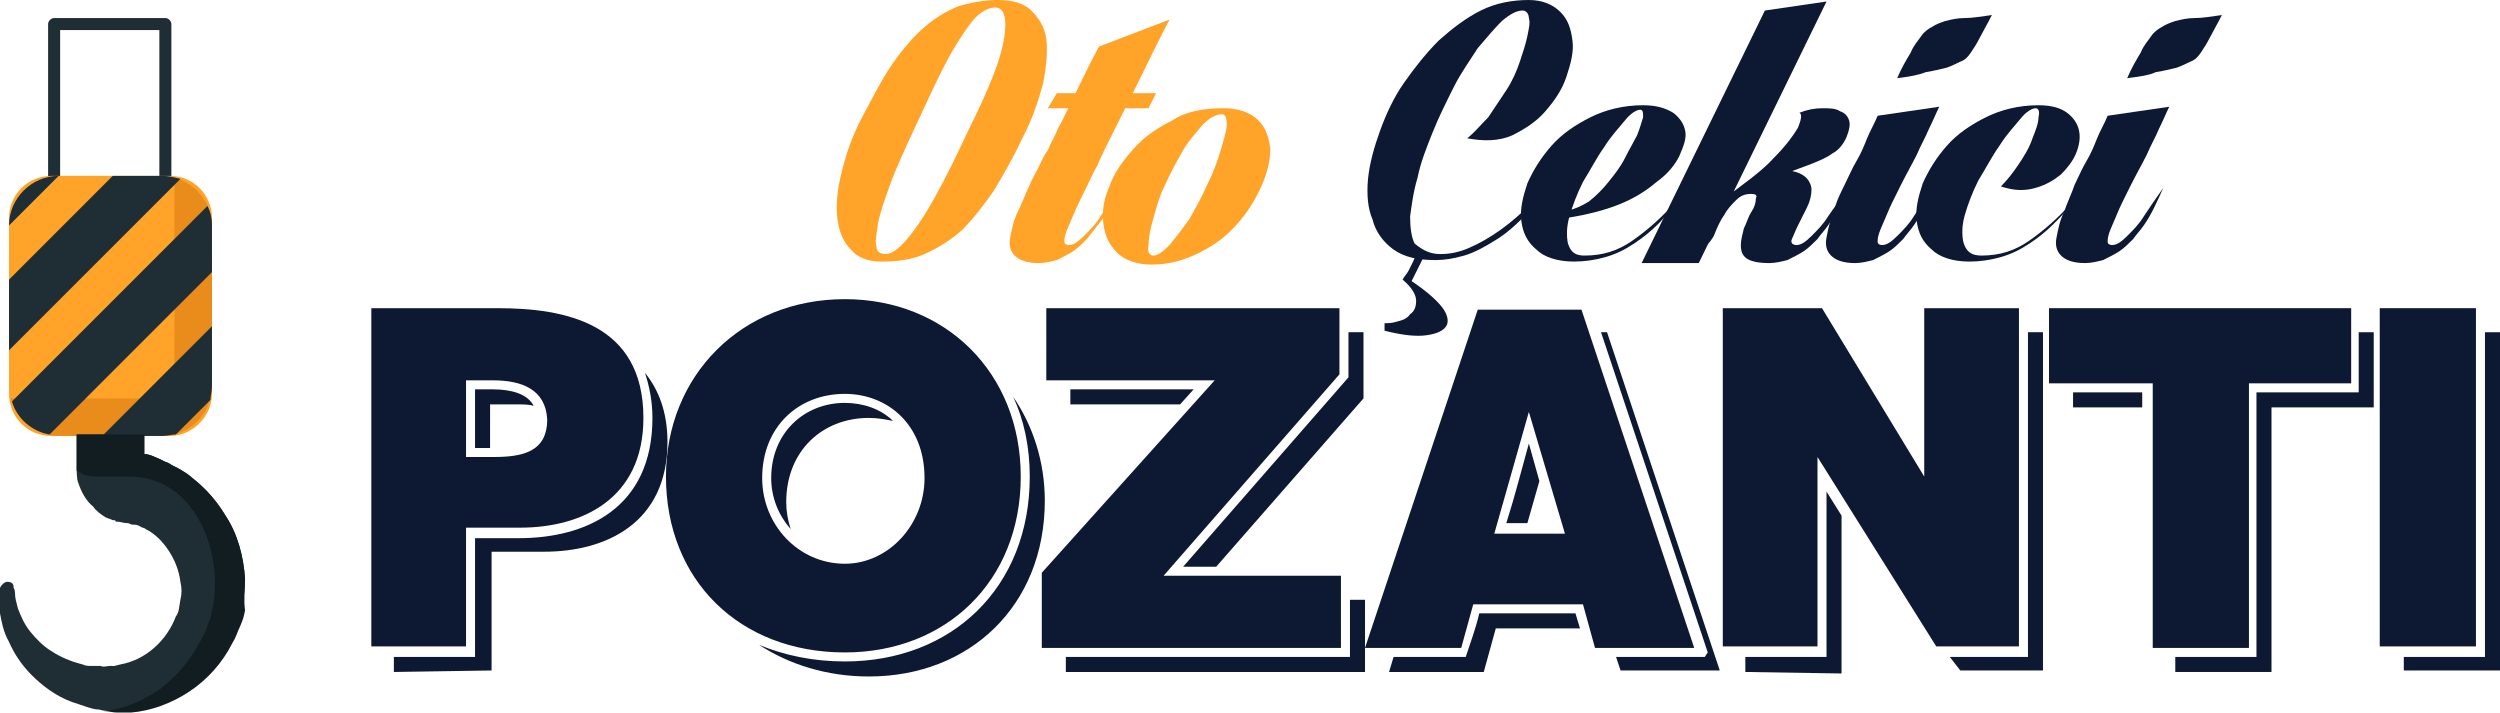 <?xml version="1.0" encoding="utf-8"?>
<!-- Generator: Adobe Illustrator 23.1.0, SVG Export Plug-In . SVG Version: 6.00 Build 0)  -->
<svg version="1.1" id="katman_1" xmlns="http://www.w3.org/2000/svg" xmlns:xlink="http://www.w3.org/1999/xlink" x="0px" y="0px"
	 viewBox="0 0 166.3 47.4" style="enable-background:new 0 0 166.3 47.4;" xml:space="preserve">
<style type="text/css">
	.st0{fill:#0D1933;}
	.st1{fill:#FFA329;}
	.st2{fill:#1F2E35;}
	.st3{fill:#EA8C1C;}
	.st4{fill:#121D21;}
</style>
<g>
	<path class="st0" d="M33.1,20.5c4.5,0,9.7,1,9.7,7.3c0,5.4-4.1,7.3-8.2,7.3H31V43h-6.3V20.5H33.1z M26.2,44.7v-1h5.4v-7.9h2.9
		c4.5,0,8.9-2,8.9-8c0-1.1-0.2-2.1-0.5-3c0.9,1.1,1.5,2.6,1.5,4.6c0,5.4-4.1,7.3-8.2,7.3h-3.5v7.9L26.2,44.7L26.2,44.7z M32.8,25.3
		H31v5.1h1.8c1.9,0,3.6-0.3,3.6-2.5C36.3,25.9,34.7,25.3,32.8,25.3z M32.6,29.8h-1v-3.9h1.2c1.2,0,2.3,0.3,2.7,1.1
		c-0.3-0.1-0.7-0.1-1.1-0.1h-1.8C32.6,26.9,32.6,29.8,32.6,29.8z"/>
	<path class="st0" d="M44.3,31.7c0-6.7,5-11.8,11.9-11.8c6.7,0,11.7,4.9,11.7,11.8c0,7-5,11.7-11.7,11.7
		C49.2,43.4,44.3,38.6,44.3,31.7z M68.5,31.7c0-2-0.4-3.8-1.1-5.3c1.3,1.9,2.1,4.3,2.1,6.9c0,7-5,11.7-11.7,11.7
		c-2.8,0-5.3-0.8-7.3-2.1c1.7,0.7,3.6,1.1,5.7,1.1C63.3,44,68.5,39.1,68.5,31.7z M56.2,26.2c-3.1,0-5.5,2.2-5.5,5.6
		c0,3.1,2.4,5.7,5.5,5.7c2.9,0,5.3-2.6,5.3-5.7C61.5,28.2,59,26.2,56.2,26.2z M52.6,35.2c-0.8-0.9-1.3-2.1-1.3-3.4c0-3,2.2-5,4.9-5
		c1.2,0,2.4,0.4,3.2,1.2c-0.5-0.1-1-0.2-1.6-0.2c-3.1,0-5.5,2.2-5.5,5.6C52.3,34,52.4,34.6,52.6,35.2z"/>
	<path class="st0" d="M69.3,38.1l11.5-12.8H69.6v-4.8h19.5v4.4L77.4,38.3h11.8v4.8H69.3V38.1z M70.9,43.7h18.9v-3.8h1v4.8H70.9V43.7
		z M78.5,26.9h-7.3v-1h8.2L78.5,26.9z M80.9,37.7h-2.2l11-12.6v-3h1v4.4L80.9,37.7z"/>
	<path class="st0" d="M90.8,43.1l7.5-22.5h6.9l7.5,22.5h-6.6l-0.8-2.9H98l-0.8,2.9H90.8z M98.4,40.8h6.4l0.3,1h-5.6l-0.8,2.9h-6.3
		l0.3-1h4.8C97.8,42.8,98.2,41.7,98.4,40.8z M101.7,27.4l-2.3,8.1h4.7L101.7,27.4z M101.7,29.5l0.7,2.5l-0.8,2.8h-1.4
		C100.8,32.9,101.2,31.3,101.7,29.5z M107.5,43.7h5.9l0.2-0.3l-7.1-21.3h0.4l7.5,22.5h-6.6L107.5,43.7z"/>
	<path class="st0" d="M121.2,20.5l6.8,11.2V20.5h6.3V43h-5.5l-7.9-12.6V43h-6.3V20.5H121.2z M116.1,44.7v-1h5.4v-11l1,1.6v10.5
		L116.1,44.7L116.1,44.7z M129.7,43.7h5.2V22.1h1v22.5h-5.5L129.7,43.7z"/>
	<path class="st0" d="M136.3,25.5v-5h20.1v5h-6.8v17.6h-6.4V25.5H136.3z M142.5,27.1h-4.6v-1h4.6V27.1z M144.7,44.7v-1h5.4V26.1h6.8
		v-4h1v5h-6.8v17.6H144.7z"/>
	<path class="st0" d="M158.3,20.5h6.4V43h-6.4V20.5z M159.9,43.7h5.4V22.1h1v22.5h-6.4V43.7z"/>
</g>
<path class="st1" d="M66.4,0c0.9,0,1.7,0.2,2.2,0.7s0.9,1.1,1,1.9s0,1.8-0.2,2.9c-0.3,1.1-0.7,2.4-1.4,3.7c-0.6,1.3-1.3,2.5-1.9,3.5
	c-0.7,1-1.4,1.9-2.1,2.6c-0.8,0.7-1.6,1.2-2.5,1.6s-1.9,0.5-2.9,0.5c-0.9,0-1.6-0.3-2-0.8c-0.5-0.5-0.8-1.2-0.9-2.1
	c-0.1-0.9,0-1.9,0.3-3.1s0.7-2.4,1.4-3.7s1.3-2.5,2-3.5s1.4-1.8,2.1-2.4c0.7-0.6,1.5-1.1,2.3-1.4C64.5,0.2,65.4,0,66.4,0z
	 M58.9,16.9c0.6,0,1.3-0.7,2.2-2s2-3.4,3.3-6.2c1.4-2.8,2.2-4.8,2.4-6.2c0.2-1.3,0-2-0.6-2c-0.3,0-0.6,0.1-1,0.4
	c-0.3,0.2-0.7,0.7-1.1,1.3s-0.9,1.4-1.4,2.4s-1.1,2.3-1.8,3.8s-1.3,2.8-1.7,3.9s-0.7,2-0.8,2.6c-0.1,0.7-0.2,1.2-0.1,1.5
	C58.3,16.7,58.5,16.9,58.9,16.9z"/>
<path class="st1" d="M68.5,12.3c0.1-0.3,0.3-0.6,0.5-1s0.4-0.9,0.7-1.3c0.2-0.5,0.5-1,0.7-1.5c0.3-0.5,0.5-1,0.8-1.6
	c0.6-1.2,1.2-2.5,1.9-3.8l4.7-1.8c-0.8,1.5-1.5,3-2.2,4.4c-0.3,0.6-0.6,1.2-0.9,1.8c-0.3,0.6-0.6,1.2-0.9,1.8S73.2,10.5,73,11
	c-0.3,0.5-0.5,1-0.7,1.4c-0.4,0.8-0.7,1.4-0.9,1.9c-0.2,0.5-0.4,0.9-0.5,1.2s-0.1,0.5-0.1,0.6c0,0.1,0.1,0.2,0.3,0.2
	c0.3,0,0.6-0.2,1-0.6s0.8-0.8,1.1-1.3c0.4-0.6,0.8-1.2,1.3-1.9c-0.5,1-0.9,1.8-1.5,2.5c-0.2,0.3-0.5,0.6-0.7,0.9
	c-0.3,0.3-0.6,0.6-0.9,0.8c-0.3,0.2-0.7,0.4-1.1,0.6c-0.4,0.1-0.8,0.2-1.2,0.2c-0.8,0-1.3-0.2-1.6-0.5c-0.3-0.3-0.4-0.7-0.3-1.2
	c0.1-0.5,0.2-1.1,0.5-1.7C68,13.5,68.2,12.9,68.5,12.3z M69.7,7.2l0.6-1h6.6l-0.5,1H69.7z"/>
<path class="st1" d="M81.4,7.2c1,0,1.8,0.3,2.3,0.8s0.7,1.1,0.8,1.9c0,0.8-0.2,1.6-0.6,2.5s-0.9,1.7-1.6,2.5s-1.5,1.4-2.5,1.9
	s-2,0.8-3.2,0.8c-1,0-1.8-0.3-2.3-0.8s-0.8-1.1-0.9-1.9c-0.1-0.8,0-1.6,0.4-2.5c0.3-0.9,0.9-1.7,1.6-2.5S77,8.5,78,8
	C78.9,7.4,80.1,7.2,81.4,7.2z M76.7,17c0.3,0,0.6-0.2,1.1-0.7c0.4-0.5,0.8-1,1.3-1.7c0.4-0.7,0.8-1.4,1.2-2.3
	c0.4-0.8,0.7-1.6,0.9-2.3c0.2-0.7,0.4-1.3,0.4-1.7c0-0.5-0.1-0.7-0.3-0.7c-0.4,0-0.8,0.2-1.3,0.7c-0.4,0.5-0.9,1-1.3,1.7
	s-0.8,1.4-1.2,2.3c-0.4,0.8-0.6,1.6-0.8,2.3c-0.2,0.7-0.3,1.3-0.3,1.7C76.3,16.8,76.5,17,76.7,17z"/>
<path class="st0" d="M95.8,16.9c0.6,0,1.2-0.1,1.9-0.4c0.7-0.3,1.4-0.7,2.1-1.2s1.4-1.1,2.2-1.9c0.7-0.7,1.4-1.6,2.1-2.5
	c-0.7,1.2-1.4,2.2-2.2,3c-0.8,0.8-1.5,1.5-2.3,2c-0.8,0.5-1.5,0.9-2.2,1.1c-0.7,0.2-1.3,0.3-1.9,0.3c-1.2,0-2.1-0.2-2.8-0.7
	c-0.7-0.5-1.2-1.2-1.4-2C91,13.9,90.9,13,91,11.9c0.1-1,0.4-2.1,0.8-3.2s0.9-2.2,1.6-3.2s1.5-2,2.3-2.8c0.9-0.8,1.8-1.5,2.8-2
	s2.1-0.7,3.2-0.7c0.9,0,1.6,0.3,2.1,0.8s0.7,1.1,0.8,1.9c0.1,0.7-0.1,1.5-0.4,2.4s-0.8,1.6-1.4,2.3s-1.4,1.2-2.2,1.6
	c-0.9,0.4-1.9,0.4-3,0.2c0.5-0.4,0.9-0.9,1.4-1.4c0.4-0.6,0.8-1.2,1.2-1.8c0.4-0.6,0.7-1.3,0.9-1.9c0.2-0.6,0.4-1.2,0.5-1.7
	s0.2-0.9,0.1-1.2c0-0.3-0.2-0.5-0.4-0.5c-0.4,0-0.8,0.2-1.4,0.7c-0.5,0.5-1,1.1-1.6,1.8c-0.5,0.8-1.1,1.6-1.6,2.6s-1,2-1.4,3
	s-0.8,2-1,3c-0.3,1-0.4,1.9-0.5,2.6c0,0.8,0.1,1.4,0.3,1.8C94.7,16.7,95.2,16.9,95.8,16.9z M93.3,18.6c0.1-0.2,0.3-0.4,0.4-0.6
	s0.2-0.4,0.3-0.6c0.1-0.2,0.2-0.5,0.3-0.7l0.5,0.2l-0.9,1.8c0.9,0.6,1.6,1.2,2,1.7s0.5,1,0.3,1.3s-0.6,0.5-1.3,0.6
	c-0.7,0.1-1.6,0-2.8-0.3v-0.5c0.2,0,0.5,0,0.8-0.1c0.4-0.1,0.7-0.2,0.9-0.5c0.3-0.2,0.4-0.5,0.4-0.9C94.2,19.6,93.9,19.1,93.3,18.6
	L93.3,18.6z"/>
<path class="st0" d="M105.4,17c1.2,0,2.2-0.3,3.2-1c1-0.7,1.9-1.5,2.9-2.6c-0.3,0.5-0.7,1-1.2,1.5s-1,0.9-1.6,1.3s-1.2,0.7-1.9,0.9
	c-0.7,0.2-1.4,0.3-2.1,0.3c-1.1,0-2-0.3-2.5-0.8c-0.6-0.5-0.9-1.1-1-1.9c-0.1-0.8,0.1-1.6,0.4-2.5c0.4-0.9,0.9-1.7,1.6-2.5
	s1.6-1.4,2.6-1.9S108,7,109.3,7c0.9,0,1.5,0.2,2,0.5c0.4,0.3,0.7,0.7,0.8,1.2c0.1,0.5-0.1,1-0.4,1.7c-0.3,0.6-0.8,1.2-1.5,1.7
	c-0.7,0.6-1.5,1.1-2.5,1.5s-2.2,0.7-3.5,0.9c-0.2-0.1-0.3-0.2-0.2-0.3c0.1-0.1,0.2-0.1,0.3-0.2c0.5-0.1,0.9-0.3,1.4-0.6
	c0.5-0.4,0.9-0.8,1.3-1.3s0.8-1,1.1-1.6c0.3-0.6,0.6-1.1,0.8-1.5c0.2-0.5,0.3-0.9,0.4-1.2c0-0.3,0-0.5-0.2-0.5s-0.6,0.2-1,0.7
	s-0.9,1-1.4,1.8c-0.5,0.7-0.9,1.5-1.4,2.3c-0.4,0.8-0.7,1.6-0.9,2.3c-0.2,0.7-0.2,1.3-0.1,1.8C104.5,16.8,104.8,17,105.4,17z"/>
<path class="st0" d="M109.2,17.5l8.2-16.8l4.1-0.6L113,17.5H109.2z M118.2,11.3c0.8,0,1.4,0.1,1.8,0.4c0.3,0.2,0.5,0.6,0.5,0.9
	c0,0.4-0.1,0.8-0.3,1.2c-0.2,0.4-0.4,0.8-0.6,1.2s-0.3,0.7-0.4,0.9s0,0.4,0.3,0.4s0.6-0.2,1-0.6s0.8-0.8,1.1-1.3
	c0.4-0.6,0.9-1.2,1.3-1.9c-0.4,0.9-0.8,1.8-1.3,2.5c-0.2,0.3-0.5,0.6-0.7,0.9c-0.3,0.3-0.6,0.6-0.9,0.8s-0.7,0.4-1.1,0.6
	c-0.4,0.1-0.8,0.2-1.2,0.2c-0.7,0-1.2-0.1-1.5-0.3c-0.3-0.2-0.4-0.5-0.4-0.9c0-0.3,0.1-0.7,0.2-1.1c0.2-0.4,0.3-0.8,0.5-1.1
	s0.3-0.6,0.3-0.9c0.1-0.2,0-0.3-0.3-0.3c-0.4,0-0.7,0.1-1,0.4c-0.3,0.3-0.6,0.6-0.8,1c-0.3,0.4-0.5,0.9-0.7,1.4
	c-0.3,0.5-0.6,0.8-0.9,1s-0.4,0.2-0.3,0.1c0.2-0.5,0.5-1,0.9-1.6s0.8-1.2,1.3-1.8s1-1,1.5-1.4C117.1,11.5,117.7,11.3,118.2,11.3z
	 M114.7,14.1c-0.1-0.1-0.2-0.1-0.2-0.2c-0.1-0.1-0.1-0.1-0.2-0.2c-0.1-0.1-0.1-0.2,0-0.2c1.6-1.2,2.9-2.1,3.7-3
	c0.8-0.8,1.3-1.5,1.6-2c0.2-0.5,0.3-0.9,0.1-1c0.5-0.2,1-0.3,1.5-0.3s0.9,0,1.2,0.2c0.3,0.1,0.5,0.3,0.6,0.6s0,0.7-0.2,1.2
	c-0.2,0.4-0.5,0.8-0.9,1c-0.4,0.3-0.9,0.5-1.4,0.7s-1.1,0.4-1.6,0.6c-0.6,0.2-1.1,0.4-1.6,0.6c-0.5,0.2-1,0.5-1.4,0.8
	C115.2,13.2,114.9,13.6,114.7,14.1z"/>
<path class="st0" d="M122.7,12.3c0.3-0.6,0.5-1.1,0.8-1.6s0.5-1,0.7-1.5s0.5-1,0.7-1.5l4.1-0.6c-0.2,0.4-0.4,0.9-0.7,1.5
	c-0.2,0.5-0.5,1-0.8,1.7c-0.3,0.6-0.7,1.3-1.1,2.1c-0.4,0.8-0.7,1.4-0.9,1.9c-0.2,0.5-0.4,0.9-0.5,1.2s-0.1,0.5-0.1,0.6
	c0,0.1,0.1,0.2,0.3,0.2c0.3,0,0.6-0.2,1-0.6s0.8-0.8,1.1-1.3c0.4-0.6,0.8-1.2,1.3-1.9c-0.4,0.9-0.8,1.8-1.3,2.5
	c-0.2,0.3-0.5,0.6-0.7,0.9c-0.3,0.3-0.6,0.6-0.9,0.8s-0.7,0.4-1.1,0.6c-0.4,0.1-0.8,0.2-1.2,0.2c-0.8,0-1.3-0.2-1.6-0.5
	c-0.3-0.3-0.4-0.7-0.3-1.2c0.1-0.5,0.2-1.1,0.5-1.7C122.1,13.5,122.4,12.9,122.7,12.3z M126.2,5.2c0.3-0.7,0.6-1.2,0.9-1.7
	c0.2-0.5,0.5-0.8,0.7-1.1s0.5-0.5,0.7-0.6c0.3-0.2,0.6-0.3,0.9-0.4c0.4-0.1,0.8-0.2,1.3-0.2s1.1-0.1,1.8-0.2
	c-0.3,0.6-0.6,1.1-0.8,1.5s-0.4,0.7-0.6,1c-0.2,0.3-0.4,0.5-0.7,0.6c-0.2,0.1-0.6,0.3-0.9,0.4c-0.4,0.1-0.8,0.2-1.4,0.3
	C127.6,5,127,5.1,126.2,5.2z"/>
<path class="st0" d="M131.8,17c1.2,0,2.2-0.3,3.2-1c1-0.7,1.9-1.5,2.9-2.6c-0.3,0.5-0.8,1-1.3,1.5s-1,0.9-1.6,1.3s-1.2,0.7-1.9,0.9
	c-0.7,0.2-1.4,0.3-2.1,0.3c-1.1,0-2-0.3-2.5-0.8c-0.6-0.5-0.9-1.1-1-1.9c-0.1-0.8,0.1-1.6,0.4-2.5c0.4-0.9,0.9-1.7,1.6-2.5
	s1.6-1.4,2.6-1.9s2.2-0.8,3.5-0.8c0.9,0,1.5,0.2,1.9,0.5s0.7,0.7,0.8,1.2s0,1-0.2,1.5s-0.6,1-1,1.4c-0.5,0.4-1,0.7-1.7,0.9
	s-1.4,0.2-2.3-0.1c0.4-0.4,0.8-0.9,1.2-1.5s0.7-1.1,0.9-1.7c0.2-0.5,0.4-1,0.4-1.4c0.1-0.4,0-0.6-0.2-0.6s-0.6,0.2-1,0.7
	s-0.9,1-1.4,1.8c-0.5,0.7-0.9,1.5-1.4,2.3c-0.4,0.8-0.7,1.6-0.9,2.3s-0.2,1.3-0.1,1.8C130.8,16.8,131.2,17,131.8,17z"/>
<path class="st0" d="M138,12.3c0.3-0.6,0.5-1.1,0.8-1.6s0.5-1,0.7-1.5s0.5-1,0.7-1.5l4.1-0.6c-0.2,0.4-0.4,0.9-0.7,1.5
	c-0.2,0.5-0.5,1-0.8,1.7c-0.3,0.6-0.7,1.3-1.1,2.1c-0.4,0.8-0.7,1.4-0.9,1.9s-0.4,0.9-0.5,1.2s-0.1,0.5-0.1,0.6
	c0,0.1,0.1,0.2,0.3,0.2c0.3,0,0.6-0.2,1-0.6s0.8-0.8,1.1-1.3c0.4-0.6,0.8-1.2,1.3-1.9c-0.4,0.9-0.8,1.8-1.3,2.5
	c-0.2,0.3-0.5,0.6-0.7,0.9c-0.3,0.3-0.6,0.6-0.9,0.8c-0.3,0.2-0.7,0.4-1.1,0.6c-0.4,0.1-0.8,0.2-1.2,0.2c-0.8,0-1.3-0.2-1.6-0.5
	s-0.4-0.7-0.3-1.2c0.1-0.5,0.2-1.1,0.5-1.7C137.5,13.5,137.8,12.9,138,12.3z M141.5,5.2c0.3-0.7,0.6-1.2,0.9-1.7
	c0.2-0.5,0.5-0.8,0.7-1.1s0.5-0.5,0.7-0.6c0.3-0.2,0.6-0.3,0.9-0.4c0.4-0.1,0.8-0.2,1.3-0.2s1.1-0.1,1.8-0.2
	c-0.3,0.6-0.6,1.1-0.8,1.5s-0.4,0.7-0.6,1c-0.2,0.3-0.4,0.5-0.7,0.6c-0.2,0.1-0.6,0.3-0.9,0.4c-0.4,0.1-0.8,0.2-1.4,0.3
	C143,5,142.3,5.1,141.5,5.2z"/>
<g>
	<g>
		<path class="st2" d="M11,21.1H3.6c-0.2,0-0.4-0.2-0.4-0.4V1.6c0-0.2,0.2-0.4,0.4-0.4H11c0.2,0,0.4,0.2,0.4,0.4v19.1
			C11.5,21,11.3,21.1,11,21.1z M4,20.3h6.6V2H4V20.3z"/>
	</g>
	<path class="st1" d="M11.3,29H3.4c-1.6,0-2.8-1.3-2.8-2.8V14.5c0-1.6,1.3-2.8,2.8-2.8h7.9c1.6,0,2.8,1.3,2.8,2.8v11.7
		C14.1,27.7,12.8,29,11.3,29z"/>
	<path class="st3" d="M11.6,11.8v13.3c0,0.8-0.6,1.4-1.4,1.4H0.7C1.1,27.9,2.4,29,3.9,29h6.9c1.8,0,3.3-1.5,3.3-3.3V15
		C14.1,13.5,13,12.2,11.6,11.8z"/>
	<path class="st2" d="M16.3,38.5c-0.1-1.5-0.5-3-1.3-4.2c-0.7-1.2-1.8-2.3-2.9-3c-0.3-0.2-0.6-0.3-0.9-0.5c-0.3-0.1-0.6-0.3-0.9-0.4
		c-0.2-0.1-0.5-0.2-0.7-0.2c0-0.5,0-0.9,0-1.3H5.1c0,0.4,0,0.9,0,1.5c0,0.2,0,0.4,0,0.5s0,0.3,0,0.4c0-0.1,0,0.6,0.1,0.8
		c0.2,0.6,0.5,1.2,1,1.6C6.4,34,6.7,34.2,7,34.4c0.2,0.1,0.3,0.1,0.5,0.2c0.1,0,0.2,0,0.2,0.1h0.1l0,0l0,0c0.2,0,0.4,0.1,0.7,0.1
		c0.1,0,0.2,0.1,0.3,0.1c0.2,0,0.3,0,0.5,0.1c0.1,0.1,0.3,0.1,0.4,0.2c0.6,0.3,1.1,0.8,1.5,1.4c0.4,0.6,0.7,1.3,0.8,2.1
		c0.1,0.4,0.1,0.8,0,1.2l-0.1,0.6c0,0.1-0.1,0.4-0.2,0.5c-0.6,1.6-2,2.9-3.7,3.2l-0.4,0.1H7.3c-0.2,0-0.4,0.1-0.6,0
		c-0.2,0-0.4,0-0.6,0s-0.4,0-0.6-0.1C4.7,44,4,43.7,3.4,43.3C2.9,43,2.4,42.5,2,42s-0.6-1-0.8-1.5c-0.1-0.4-0.2-0.7-0.2-1
		s-0.1-0.4-0.1-0.4V39c0-0.2-0.2-0.3-0.4-0.3S0.1,38.9,0,39.1c0,0,0,0.2,0,0.4c0,0.3,0,0.7,0,1.3c0.1,0.5,0.2,1.2,0.6,1.9
		c0.3,0.7,0.8,1.5,1.5,2.2s1.6,1.4,2.7,1.8c0.3,0.1,0.6,0.2,0.9,0.3s0.6,0.2,0.9,0.2c0.3,0.1,0.6,0.1,1,0.1h0.5h0.4
		c1.3-0.1,2.7-0.6,3.9-1.4c1.2-0.8,2.2-1.9,2.9-3.3c0.2-0.3,0.3-0.7,0.5-1.1c0.2-0.5,0.2-0.5,0.3-1C16.2,39.9,16.3,39.2,16.3,38.5z"
		/>
	<g>
		<path class="st2" d="M14.1,25.7v-4L6.8,29h4c0.3,0,0.6-0.1,0.9-0.1l2.3-2.3C14,26.3,14.1,26,14.1,25.7z"/>
		<path class="st2" d="M12,11.9c-0.4-0.1-0.8-0.2-1.2-0.2H7.5l-6.9,6.9v4.7L12,11.9z"/>
		<path class="st2" d="M3.3,28.9l10.8-10.8V15c0-0.5-0.1-0.9-0.3-1.3l-13,13C1.1,27.8,2.1,28.7,3.3,28.9z"/>
		<path class="st2" d="M0.6,15l3.3-3.3C2.1,11.7,0.6,13.2,0.6,15z"/>
	</g>
	<path class="st4" d="M16.3,38.5c-0.1-1.5-0.5-3-1.3-4.2c-0.6-1-1.3-1.8-2.2-2.5l0,0c-0.2-0.2-0.5-0.4-0.7-0.5
		c-0.3-0.2-0.6-0.3-0.9-0.5c-0.3-0.1-0.6-0.3-0.9-0.4c-0.2-0.1-0.5-0.2-0.7-0.2c0-0.5,0-0.9,0-1.3H7.4H5.1c0,0.4,0,0.9,0,1.5
		c0,0.2,0,0.4,0,0.5s0,0.3,0,0.4l0,0c0.4,0.3,0.8,0.4,1.3,0.4h2.2c1.8,0,3.4,0.9,4.4,2.5l0,0c0.8,1.2,1.2,2.7,1.3,4.2
		c0,0.7,0,1.5-0.2,2.2c-0.1,0.6-0.1,0.5-0.3,1c-0.1,0.4-0.3,0.7-0.5,1.1c-0.7,1.3-1.7,2.5-2.9,3.3c-1.1,0.7-2.3,1.2-3.5,1.3
		c0.3,0,0.6,0.1,0.9,0.1h0.5h0.4c1.3-0.1,2.7-0.6,3.9-1.4c1.2-0.8,2.2-1.9,2.9-3.3c0.2-0.3,0.3-0.7,0.5-1.1c0.2-0.5,0.2-0.5,0.3-1
		C16.2,39.9,16.3,39.2,16.3,38.5z"/>
</g>
</svg>
